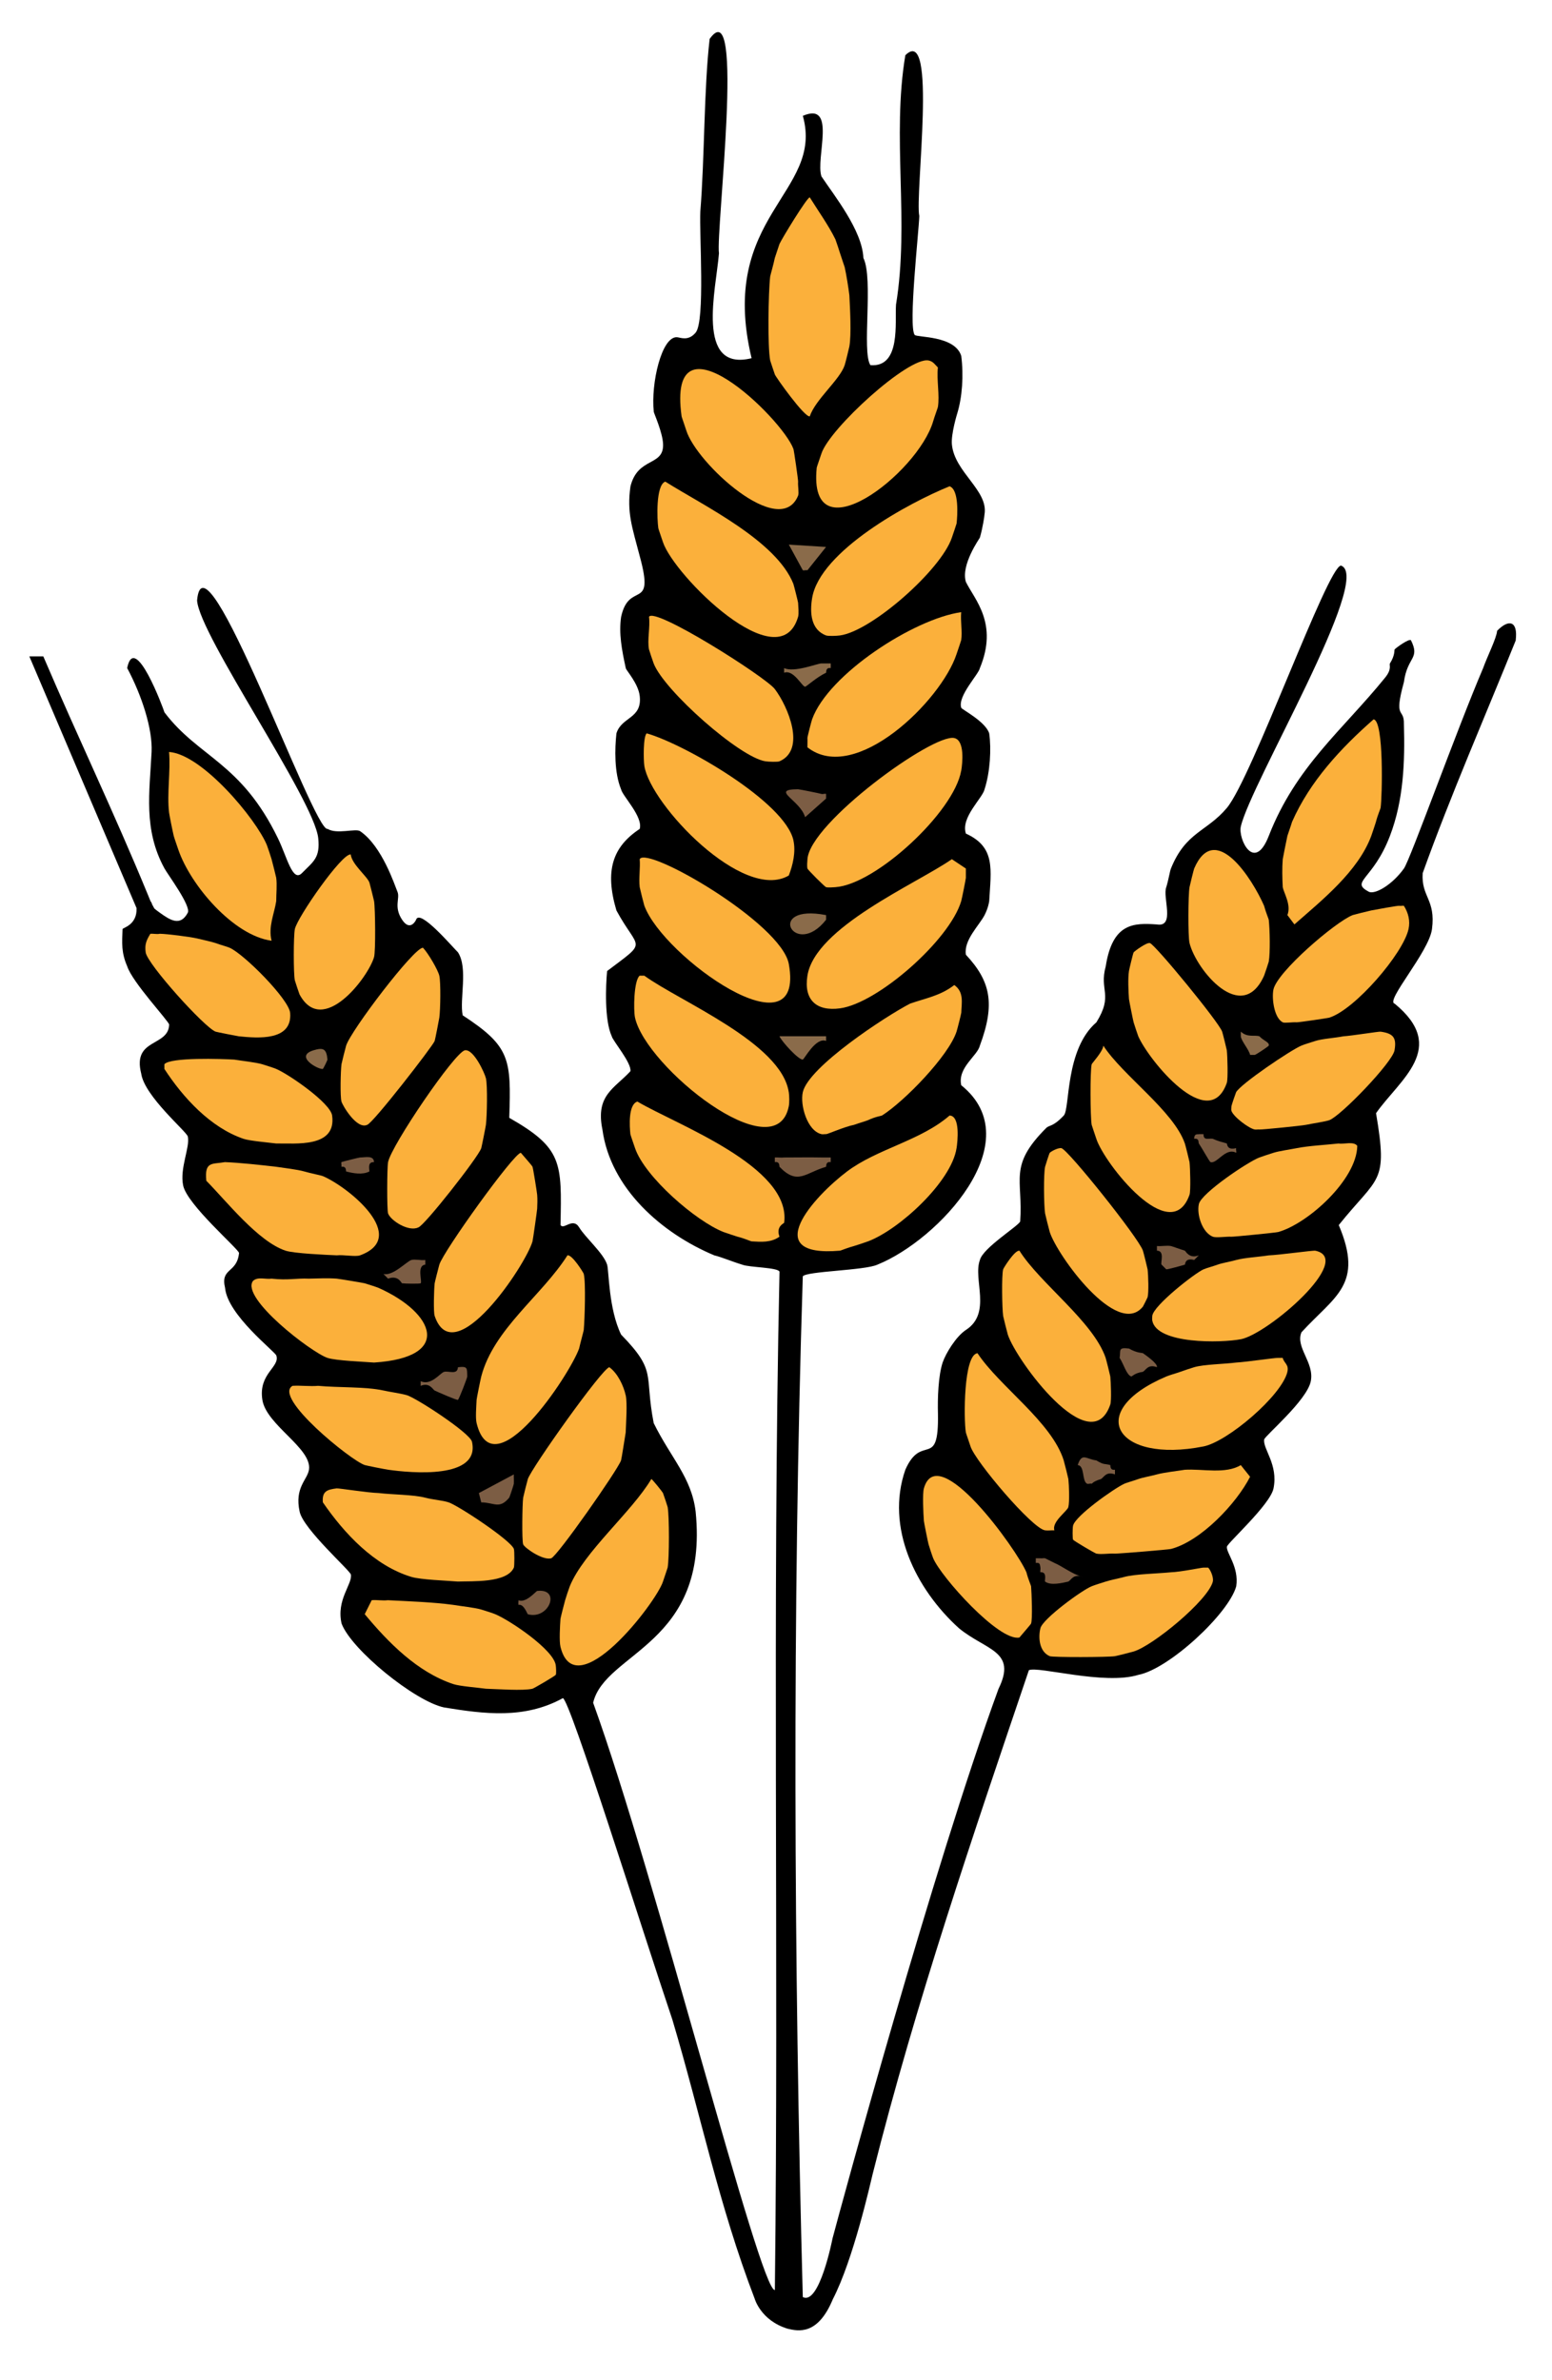 <?xml version="1.0" encoding="UTF-8"?>
<svg id="Layer_1" xmlns="http://www.w3.org/2000/svg" version="1.1" viewBox="0 0 45 69">
  <!-- Generator: Adobe Illustrator 29.4.0, SVG Export Plug-In . SVG Version: 2.1.0 Build 152)  -->
  <defs>
    <style>
      .st0 {
        fill: #8a6b4a;
      }

      .st1 {
        fill: #7c5d44;
      }

      .st2 {
        fill: #fbb03b;
      }
    </style>
  </defs>
  <path d="M43.948,18.557c.067-.555-.198-.623-.54-.27-.01.198-.283.74-.405,1.081-.771,1.803-2.113,5.554-2.297,5.81-.33.461-.823.756-1.013.676-.564-.303.115-.331.608-1.621.397-1.039.436-2.147.405-3.243.012-.494-.307-.101,0-1.216.101-.749.478-.665.203-1.216-.064-.047-.438.226-.473.27-.013.017.02.158-.135.405-.029.047.065.155-.135.405-1.237,1.528-2.591,2.576-3.378,4.594-.421,1.08-.892.087-.811-.27.283-1.247,3.853-7.242,2.905-7.566-.388.011-2.579,6.154-3.31,7.026-.581.692-1.192.693-1.621,1.756-.031.077-.071.333-.135.54-.114.283.265,1.168-.27,1.081-.671-.047-1.289-.049-1.486,1.216-.195.707.229.815-.27,1.621-.916.789-.761,2.506-.946,2.702-.318.338-.419.27-.511.363-1.104,1.104-.665,1.48-.753,2.709-.059.137-1.083.768-1.168,1.117-.208.557.354,1.534-.405,2.027-.282.183-.584.675-.676.946-.124.38-.149,1.028-.135,1.486.027,1.646-.467.535-.946,1.621-.58,1.669.292,3.45,1.554,4.594.791.649,1.691.652,1.148,1.757-1.895,5.171-4.571,15.016-4.814,15.936,0,0-.378,1.947-.861,1.695-.26-9.685-.307-19.913,0-29.589.106-.15,1.792-.169,2.162-.338,1.765-.709,4.454-3.576,2.432-5.202-.112-.512.47-.85.54-1.148.451-1.214.311-1.867-.405-2.635-.069-.422.387-.85.541-1.148.107-.208.132-.384.135-.405.051-.919.193-1.564-.676-1.959-.157-.466.487-1.031.541-1.284.163-.503.199-1.174.135-1.621-.109-.346-.793-.691-.811-.743-.111-.338.504-.966.54-1.148.538-1.298-.15-1.981-.405-2.499-.154-.492.399-1.263.405-1.284.082-.275.135-.641.135-.676.116-.692-.871-1.22-.946-2.027-.028-.302.152-.89.157-.904.142-.467.187-1.09.114-1.663-.189-.596-1.294-.528-1.351-.608-.185-.261.116-2.941.135-3.445-.133-.614.534-5.597-.405-4.661-.398,2.374.124,4.828-.27,7.228-.037.508.149,1.827-.743,1.756-.256-.398.094-2.495-.203-3.108-.035-.801-.844-1.804-1.216-2.364-.179-.523.457-2.183-.54-1.756.627,2.242-2.478,2.886-1.486,7.026-1.643.407-1.026-2.016-.946-3.04-.094-.647.766-7.675-.27-6.215-.167,1.437-.146,3.481-.27,4.999-.033.65.144,3.175-.135,3.513-.213.258-.443.142-.54.135-.447-.03-.763,1.341-.675,2.162,0,.034.262.607.27.946.016.642-.732.356-.946,1.216-.108.764.045,1.166.27,2.027.445,1.624-.308.685-.541,1.756-.07.479.019.952.135,1.486.011.066.365.445.405.811.073.661-.529.596-.676,1.081-.048.443-.066,1.133.135,1.621.039.192.643.794.54,1.148-.789.522-1.017,1.212-.675,2.364.641,1.182.938.843-.27,1.756-.04.411-.081,1.425.135,1.892.025.124.583.779.54,1.013-.458.498-1.017.691-.811,1.689.231,1.708,1.722,3.011,3.243,3.648.206.048.51.179.811.27.2.081,1.034.078,1.081.203-.216,9.83-.019,19.725-.135,29.521-.427.064-3.474-12.068-5.269-17.024.344-1.473,3.359-1.676,2.972-5.54-.118-.992-.719-1.557-1.216-2.567-.28-1.431.109-1.483-.946-2.567-.364-.75-.351-1.856-.405-2.027-.106-.334-.622-.772-.811-1.081-.184-.302-.45.086-.54-.068.037-1.814.06-2.227-1.486-3.107.056-1.706.034-2.068-1.351-2.972-.095-.466.161-1.362-.135-1.824-.16-.155-1.113-1.28-1.216-.946-.006.019-.172.351-.405,0-.251-.378-.054-.62-.135-.811-.079-.186-.441-1.317-1.081-1.756-.13-.089-.68.099-.946-.068-.39.127-3.582-8.877-3.783-6.621.067,1.015,3.397,5.778,3.513,6.891.06.575-.142.676-.473,1.013-.271.276-.431-.464-.692-1.002-1.074-2.218-2.302-2.346-3.294-3.659-.032-.111-.863-2.352-1.081-1.284.429.803.74,1.771.708,2.432-.057,1.158-.244,2.25.374,3.378.1.182.778,1.092.675,1.284-.216.406-.511.213-.805.003-.079-.057-.13-.096-.164-.126l-.067-.124c-.003-.02-.012-.046-.045-.091-.025-.062-.051-.124-.076-.186-.982-2.387-2.018-4.537-3.031-6.907h-.405l3.108,7.296c.021.495-.405.571-.405.608-.018.398-.039.682.135,1.081.148.461,1.203,1.586,1.216,1.689-.024.652-1.072.386-.811,1.419.094.657,1.319,1.682,1.351,1.824.07.311-.238.914-.135,1.419.113.556,1.6,1.834,1.621,1.959-.062.599-.546.42-.405,1.013.074.789,1.447,1.84,1.486,1.959.111.338-.524.52-.405,1.284.114.734,1.449,1.406,1.351,2.027-.046.295-.423.513-.27,1.216.11.509,1.467,1.708,1.486,1.824.045.28-.428.73-.27,1.419.281.755,2.122,2.252,2.972,2.432,1.162.189,2.329.344,3.445-.27.21.059,2.258,6.603,3.175,9.323.833,2.795,1.338,5.353,2.386,8.088,0,0,.175.629.952.868.311.074.877.2,1.313-.853,0,0,0,0,0,0,.598-1.155,1.091-3.37,1.159-3.644,1.25-4.968,2.902-9.795,4.526-14.592.272-.124,2.188.441,3.175.135.886-.169,2.619-1.774,2.837-2.567.085-.565-.295-.972-.27-1.148.015-.107,1.256-1.219,1.351-1.689.142-.696-.314-1.146-.27-1.419.017-.107,1.238-1.126,1.351-1.689.109-.542-.455-.986-.27-1.419.963-1.053,1.816-1.375,1.081-3.108,1.157-1.443,1.43-1.181,1.081-3.243.682-.976,2.106-1.89.541-3.175-.286-.068.994-1.498,1.081-2.162.113-.862-.314-.926-.27-1.621.81-2.258,1.822-4.572,2.702-6.756Z"/>
  <g>
    <path class="st2" d="M24.222,6.937c.042.119.1.289.135.405.037.12.13.384.135.405.048.215.109.595.135.811.02.391.062,1.139,0,1.486-.011.06-.114.475-.135.54-.14.427-.852.998-1.013,1.486-.153.033-.988-1.141-1.013-1.216-.031-.093-.131-.384-.135-.405-.078-.406-.053-1.978,0-2.432.003-.028.102-.373.135-.54.004-.021.102-.299.135-.405.073-.161.798-1.351.878-1.351.24.386.546.814.743,1.216Z"/>
    <path class="st2" d="M27.194,11.801c-.003.021-.098.277-.135.405-.44,1.524-3.643,3.976-3.378,1.351.002-.021.102-.302.135-.405.235-.73,2.526-2.818,3.108-2.702.133.026.183.118.27.203-.04.362.056.806,0,1.148Z"/>
    <path class="st2" d="M23.006,13.017c.016.045.139.898.135.946-.011.126.031.328,0,.405-.526,1.289-2.951-.942-3.243-1.892-.033-.109-.132-.384-.135-.405-.441-3.184,2.921.051,3.243.946Z"/>
    <path class="st2" d="M23.006,16.935c.012.03.134.513.135.54.006.12.026.316,0,.405-.54,1.856-3.598-1.199-3.918-2.162-.031-.093-.132-.384-.135-.405-.037-.244-.079-1.256.203-1.351,1.09.69,3.221,1.707,3.716,2.972Z"/>
    <path class="st2" d="M27.735,15.179c-.003.021-.103.31-.135.405-.312.935-2.324,2.709-3.243,2.837-.097.014-.343.023-.405,0-.444-.166-.474-.661-.405-1.081.222-1.365,2.814-2.771,3.986-3.243.278.097.23.845.203,1.081Z"/>
    <path class="st0" d="M23.952,15.855l-.54.676c-.042-.01-.095.013-.135,0l-.405-.743,1.081.068Z"/>
    <path class="st2" d="M27.87,17.746c-.025.262.037.554,0,.811-.003.021-.104.31-.135.405-.445,1.354-2.938,3.793-4.324,2.702-.002-.089.005-.181,0-.27-.002-.028.116-.488.135-.54.469-1.308,2.95-2.914,4.324-3.108Z"/>
    <path class="st2" d="M22.601,22.07c-.05.022-.313.014-.405,0-.75-.111-2.943-2.058-3.243-2.837-.023-.061-.131-.384-.135-.405-.055-.27.038-.654,0-.946.145-.308,3.38,1.741,3.648,2.094.38.502.914,1.755.135,2.094Z"/>
    <path class="st0" d="M24.087,19.232v.135c-.156-.024-.126.131-.135.135-.279.131-.571.405-.608.405-.088,0-.337-.509-.608-.405v-.135c.284.141.975-.138,1.081-.135.089.003.181-.001.27,0Z"/>
    <path class="st2" d="M40.03,23.421c-.003.021-.091.226-.135.405-.008.032-.109.334-.135.405-.382,1.032-1.434,1.868-2.229,2.567l-.203-.27c.117-.301-.106-.64-.135-.811-.014-.259-.021-.552,0-.811.003-.034.109-.55.135-.676.004-.021.096-.272.135-.405.514-1.171,1.414-2.138,2.364-2.972.306.041.249,2.278.203,2.567Z"/>
    <path class="st2" d="M23.006,24.367c.07.33-.014.702-.135,1.013-1.321.779-4.008-2.053-4.188-3.175-.027-.17-.036-.858.068-.946,1.086.308,4.019,1.993,4.256,3.108Z"/>
    <path class="st2" d="M27.87,22.34c-.205,1.201-2.481,3.301-3.648,3.378-.084.005-.199.017-.27,0-.037-.009-.532-.503-.54-.54-.017-.074-.006-.187,0-.27.069-1.052,3.633-3.647,4.256-3.513.314.068.237.742.203.946Z"/>
    <path class="st2" d="M7.739,24.502c.022.054.117.341.135.405.026.093.131.513.135.54.028.206,0,.46,0,.676-.055.365-.237.741-.135,1.148-1.108-.149-2.349-1.608-2.702-2.635-.033-.097-.124-.359-.135-.405-.027-.109-.126-.598-.135-.676-.065-.549.047-1.193,0-1.756.956.064,2.522,1.938,2.837,2.702Z"/>
    <path class="st1" d="M23.141,22.88c.034,0,.629.12.676.135.041.013.096-.015.135,0v.135l-.608.54c-.141-.501-1.034-.804-.203-.811Z"/>
    <path class="st2" d="M36.652,26.258c.045.172.133.384.135.405.032.272.046.966,0,1.216-.004.021-.121.373-.135.405-.649,1.443-1.972-.174-2.162-.946-.047-.193-.04-1.398,0-1.621.009-.052.124-.515.135-.54.604-1.398,1.683.293,2.027,1.081Z"/>
    <path class="st2" d="M10.711,25.583c.012.035.131.513.135.54.036.217.047,1.458,0,1.621-.17.594-1.496,2.328-2.162,1.081-.01-.019-.13-.384-.135-.405-.042-.188-.04-1.29,0-1.486.071-.344,1.379-2.223,1.621-2.162.033.286.479.634.54.811Z"/>
    <path class="st2" d="M18.683,26.258c-.012-.033-.132-.513-.135-.54-.031-.262.021-.546,0-.811.199-.402,4.111,1.855,4.324,3.04.489,2.727-3.644-.207-4.188-1.689Z"/>
    <path class="st2" d="M28.005,25.177c0,.089-.001.181,0,.27,0,.034-.115.609-.135.676-.335,1.131-2.419,2.96-3.513,3.108-.685.093-1.057-.245-.946-.946.223-1.409,3.158-2.663,4.188-3.378l.405.27Z"/>
    <path class="st2" d="M40.84,26.934c-.156.71-1.549,2.33-2.297,2.567-.046.014-.898.139-.946.135-.122-.01-.348.03-.405,0-.251-.13-.32-.692-.27-.946.101-.512,1.794-1.963,2.297-2.162.026-.01.474-.122.54-.135.135-.026.77-.143.811-.135.043.009.091-.007.135,0,.13.203.187.438.135.676Z"/>
    <path class="st0" d="M23.952,26.528v.135c-.916,1.163-1.794-.48,0-.135Z"/>
    <path class="st2" d="M4.631,27.069c.211.003.862.086,1.081.135.115.026.474.11.54.135.152.057.326.1.405.135.418.183,1.726,1.498,1.756,1.892.064.816-.935.731-1.486.676-.034-.003-.643-.123-.676-.135-.329-.127-1.98-1.96-2.027-2.297-.033-.237.022-.35.135-.54.086-.009.192.018.27,0Z"/>
    <path class="st2" d="M35.436,29.906c.017.049.132.513.135.54.02.174.038.838,0,.946-.525,1.489-2.268-.668-2.567-1.351-.014-.033-.121-.355-.135-.405-.02-.074-.133-.641-.135-.676-.016-.23-.033-.598,0-.811.008-.052.119-.517.135-.54.023-.034.382-.299.473-.27.158.05,2,2.293,2.094,2.567Z"/>
    <path class="st2" d="M12.738,28.285c.045.202.032.984,0,1.216-.01.072-.123.643-.135.676-.053.147-1.805,2.407-1.959,2.432-.3.138-.709-.556-.743-.676-.042-.148-.025-.882,0-1.081.004-.028.114-.471.135-.54.134-.434,1.979-2.863,2.229-2.837.149.155.436.645.473.811Z"/>
    <path class="st2" d="M22.871,31.662c.016.108.02.304,0,.405-.37,1.889-4.146-1.135-4.459-2.567-.047-.216-.036-1.074.135-1.216h.135c1.02.743,3.976,1.949,4.188,3.378Z"/>
    <path class="st2" d="M27.87,29.366c0,.028-.114.476-.135.54-.233.707-1.516,2.025-2.162,2.432-.018.011-.196.034-.405.135-.04.019-.268.086-.405.135-.282.056-.768.273-.811.27-.043-.003-.094.01-.135,0-.416-.099-.623-.848-.54-1.216.166-.735,2.397-2.199,3.108-2.567.455-.161.879-.225,1.284-.54.29.204.211.522.203.811Z"/>
    <path class="st0" d="M36.517,30.041c.123.136.296.169.27.27-.006.024-.381.271-.405.27-.045,0-.09,0-.135,0-.035-.158-.261-.41-.27-.54-.003-.045.002-.09,0-.135.195.178.387.089.54.135Z"/>
    <path class="st2" d="M40.435,30.446c-.062.355-1.562,1.908-1.892,2.027-.123.044-.489.095-.676.135-.116.025-1.284.143-1.351.135-.044-.005-.092.007-.135,0-.162-.027-.612-.36-.676-.54-.011-.032,0-.09,0-.135,0-.021.125-.387.135-.405.134-.243,1.583-1.221,1.892-1.351.102-.043.284-.094.405-.135.185-.062.575-.088.811-.135.243-.015,1.027-.142,1.081-.135.373.051.468.178.405.54Z"/>
    <path class="st0" d="M23.952,30.041v.135c-.301-.118-.633.536-.676.54-.119.013-.603-.511-.676-.676h1.351Z"/>
    <path class="st2" d="M34.355,33.149c.017.049.132.513.135.54.02.174.038.838,0,.946-.545,1.546-2.474-.914-2.702-1.621-.033-.102-.131-.384-.135-.405-.041-.222-.048-1.566,0-1.756.008-.031.328-.373.338-.54.561.865,2.041,1.895,2.364,2.837Z"/>
    <path class="st0" d="M9.495,30.717c.001.015-.12.267-.135.27-.12.028-.842-.364-.27-.54.292-.09.376-.037.405.27Z"/>
    <path class="st2" d="M14.089,31.257c.05.209.032,1.1,0,1.351-.007.057-.122.635-.135.676-.083.258-1.656,2.258-1.824,2.297-.279.138-.803-.196-.878-.405-.035-.097-.031-1.324,0-1.486.092-.481,1.936-3.195,2.229-3.243.252-.041.572.659.608.811Z"/>
    <path class="st2" d="M6.793,30.717c.223.037.621.078.811.135.091.027.34.107.405.135.374.161,1.571.987,1.621,1.351.131.948-1.071.8-1.621.811-.227-.029-.767-.075-.946-.135-.958-.324-1.757-1.196-2.297-2.027v-.135c.167-.208,1.674-.157,2.027-.135Z"/>
    <path class="st2" d="M22.736,35.446c-.003.021-.244.1-.135.405-.251.175-.524.152-.811.135-.021-.001-.211-.088-.405-.135-.021-.005-.354-.115-.405-.135-.803-.314-2.284-1.6-2.567-2.432-.029-.084-.133-.384-.135-.405-.024-.223-.067-.86.203-.946,1.118.666,4.471,1.884,4.256,3.513Z"/>
    <path class="st2" d="M27.735,33.284c-.148.973-1.663,2.363-2.567,2.702-.072.027-.363.124-.405.135-.18.046-.384.133-.405.135-2.371.206-.757-1.574.203-2.297.875-.658,2.126-.888,2.972-1.621.319.01.229.772.203.946Z"/>
    <path class="st1" d="M34.896,32.878c-.006.202.163.11.27.135.202.09.245.083.405.135.014.005-.007.208.27.135-.009.049.016.112,0,.135-.307-.165-.557.335-.743.27-.03-.01-.246-.406-.338-.54-.018-.026.02-.158-.135-.135,0-.172.116-.12.135-.135h.135Z"/>
    <path class="st2" d="M37.057,35.716c-.065.018-1.283.139-1.351.135-.158-.008-.443.038-.54,0-.303-.118-.473-.636-.405-.946.07-.319,1.442-1.237,1.756-1.351.119-.043.283-.096.405-.135.161-.052.485-.097.676-.135.344-.069.849-.095,1.216-.135.153.026.437-.071.54.068-.015.98-1.43,2.257-2.297,2.5Z"/>
    <path class="st2" d="M33.139,36.256c.018.054.132.513.135.54.021.172.037.675,0,.811-.004.015-.126.258-.135.27-.747.926-2.489-1.492-2.702-2.162-.019-.059-.131-.513-.135-.54-.036-.235-.046-1.142,0-1.351.005-.021.12-.39.135-.405.05-.049.247-.152.338-.135.187.036,2.241,2.603,2.364,2.972Z"/>
    <path class="st2" d="M15.44,33.824c.017.038.129.735.135.811.011.13.006.274,0,.405-.002.049-.122.9-.135.946-.195.688-2.28,3.809-2.837,2.162-.039-.114-.02-.77,0-.946.003-.028.112-.462.135-.54.116-.389,2.163-3.239,2.364-3.243.068.084.316.357.338.405Z"/>
    <path class="st1" d="M10.846,33.689c-.173-.005-.147.136-.135.27-.198.106-.48.054-.676,0-.009-.003.021-.159-.135-.135.008-.044-.013-.128,0-.135.025-.013.513-.135.54-.135.155,0,.396-.071.405.135Z"/>
    <path class="st1" d="M22.736,33.554c.34,0,.753-.007,1.081,0,.089.002.181,0,.27,0v.135c-.156-.024-.126.132-.135.135-.601.174-.824.547-1.351,0-.008-.009.018-.16-.135-.135v-.135c.088-.006.184.012.27,0Z"/>
    <path class="st2" d="M6.523,33.689c.435.017,1.042.083,1.486.135.211.031.627.081.811.135.187.055.488.113.54.135.761.326,2.515,1.77,1.081,2.297-.134.049-.477-.022-.676,0-.305-.013-1.243-.054-1.486-.135-.796-.265-1.714-1.436-2.297-2.027-.058-.576.175-.473.54-.54Z"/>
    <path class="st1" d="M33.95,36.121c.021.003.282.098.405.135.02.006.124.247.405.135l-.135.135c-.277-.073-.256.13-.27.135-.05.017-.515.146-.54.135-.009-.004-.086-.09-.135-.135-.042-.039.105-.404-.135-.405v-.135c.132.012.276-.021.405,0Z"/>
    <path class="st2" d="M32.058,39.364c.018.053.132.513.135.54.017.168.037.702,0,.811-.569,1.665-2.735-1.287-2.972-2.027-.019-.06-.131-.513-.135-.54-.031-.224-.047-1.177,0-1.351.009-.035.336-.564.473-.54.595.948,2.139,2.052,2.5,3.108Z"/>
    <path class="st2" d="M35.977,38.823c-.568.11-2.436.147-2.567-.54-.007-.039-.003-.095,0-.135.025-.295,1.235-1.242,1.486-1.351.087-.038.264-.084.405-.135.139-.051.368-.086.54-.135.236-.067.669-.091.946-.135.288-.009,1.285-.149,1.351-.135,1.148.243-1.373,2.414-2.162,2.567Z"/>
    <path class="st2" d="M16.926,36.932c.062.233.028,1.312,0,1.621-.002.028-.105.403-.135.54-.273.761-2.489,4.128-2.972,2.162-.037-.15-.008-.488,0-.676.001-.034.112-.587.135-.676.361-1.379,1.761-2.347,2.5-3.513.138-.022.464.506.473.54Z"/>
    <path class="st1" d="M12.332,36.526v.135c-.26.025-.08.491-.135.54-.02.018-.449.013-.54,0-.021-.003-.103-.244-.405-.135l-.135-.135c.273.072.681-.37.811-.405.11-.03.278.018.405,0Z"/>
    <path class="st2" d="M7.874,37.067c.484.053.706-.016,1.081,0,.264-.006.549-.02.811,0,.067.006.771.123.811.135.098.031.345.108.405.135,1.617.724,2.154,2.014-.135,2.162-.308-.024-1.107-.054-1.351-.135-.47-.156-2.521-1.736-2.162-2.229.138-.135.368-.041.54-.068Z"/>
    <path class="st1" d="M32.734,39.093c.239.137.388.123.405.135.085.059.437.305.405.405-.26-.092-.311.078-.405.135-.241.033-.32.141-.338.135-.139-.045-.22-.361-.338-.54.039-.211-.057-.313.27-.27Z"/>
    <path class="st2" d="M30.842,42.336c.022.07.132.513.135.54.02.195.037.645,0,.811-.027.119-.488.427-.405.676-.088-.005-.183.012-.27,0-.374-.05-2.027-2.005-2.162-2.432-.034-.108-.132-.384-.135-.405-.064-.378-.069-2.259.338-2.297.64.968,2.15,1.99,2.5,3.108Z"/>
    <path class="st2" d="M37.328,39.769c-.165.691-1.735,2.024-2.432,2.162-2.54.503-3.467-1.011-1.081-2.027.106-.045.275-.088.405-.135.115-.041.292-.101.405-.135.276-.083.88-.091,1.216-.135.288-.015,1.124-.14,1.216-.135.045.002.09-.002.135,0,.039.156.186.191.135.405Z"/>
    <path class="st1" d="M13.548,39.904c.001.036-.238.659-.27.676s-.596-.231-.676-.27c-.049-.024-.147-.246-.405-.135v-.135c.304.137.563-.236.676-.27.131-.04.392.101.405-.135.287-.035.263.025.27.27Z"/>
    <path class="st2" d="M18.142,40.445c.052.243.009.79,0,1.081-.026.161-.121.772-.135.811-.111.299-1.858,2.792-2.027,2.837-.246.067-.775-.305-.811-.405-.04-.112-.026-1.157,0-1.351.004-.028.114-.473.135-.54.097-.311,2.165-3.224,2.364-3.243.244.175.416.547.473.811Z"/>
    <path class="st2" d="M9.225,40.174c.57.055,1.377.021,1.892.135.216.048.483.081.676.135.266.075,1.834,1.094,1.892,1.351.245,1.094-1.77.906-2.432.811-.092-.013-.615-.116-.676-.135-.393-.124-2.678-1.971-2.094-2.297.246-.015.5.021.743,0Z"/>
    <path class="st1" d="M31.788,42.336c.237.142.22.084.405.135.009.003-.021.159.135.135v.135c-.26-.093-.313.08-.405.135-.249.076-.256.139-.27.135-.046-.012-.104.016-.135,0-.153-.08-.061-.524-.27-.54.123-.371.235-.176.54-.135Z"/>
    <path class="st2" d="M33.95,44.903c-.079.02-1.54.14-1.621.135-.175-.011-.385.03-.54,0-.039-.007-.656-.369-.676-.405-.017-.032-.017-.332,0-.405.066-.287,1.194-1.081,1.486-1.216.061-.028.27-.087.405-.135.139-.05.371-.088.54-.135.205-.057.579-.097.811-.135.506-.032,1.179.134,1.621-.135l.27.338c-.392.771-1.423,1.867-2.297,2.094Z"/>
    <path class="st2" d="M29.761,45.579c.046.188.133.384.135.405.017.214.046.946,0,1.081-.008.025-.275.327-.338.405-.59.126-2.278-1.763-2.5-2.297-.026-.062-.113-.328-.135-.405-.018-.064-.133-.641-.135-.676-.016-.216-.045-.787,0-.946.403-1.419,2.695,1.774,2.972,2.432Z"/>
    <path class="st1" d="M14.899,43.012c-.001.021-.121.389-.135.405-.286.341-.426.141-.811.135l-.068-.27,1.013-.54c-.003.089.006.181,0,.27Z"/>
    <path class="st2" d="M19.223,43.282c.01.019.131.384.135.405.05.261.049,1.492,0,1.756-.004.021-.102.303-.135.405-.198.615-2.539,3.646-2.972,1.892-.04-.163-.015-.607,0-.811.002-.028.109-.449.135-.54.02-.072.109-.341.135-.405.404-.992,1.795-2.151,2.364-3.108.026.001.316.364.338.405Z"/>
    <path class="st2" d="M9.765,43.147c.061-.007.911.129,1.216.135.39.047,1.014.046,1.351.135.227.06.495.075.676.135.285.095,1.81,1.105,1.892,1.351.02.06.018.499,0,.54-.203.455-1.215.387-1.621.405-.333-.028-1.075-.052-1.351-.135-1.077-.325-1.949-1.263-2.567-2.162-.028-.323.128-.371.405-.405Z"/>
    <path class="st1" d="M30.302,45.173c.041.018.178.091.27.135.187.072.531.333.811.405-.26-.096-.32.085-.405.135-.178.041-.516.124-.676,0-.023-.018.074-.289-.135-.27-.015-.031.009-.088,0-.135-.018-.095-.01-.15-.135-.135v-.135h.135c.044.008.093-.01.135,0Z"/>
    <path class="st2" d="M35.166,45.849c-.143.55-1.743,1.862-2.297,2.027-.087.026-.49.127-.54.135-.197.032-1.805.037-1.892,0-.307-.131-.337-.545-.27-.811.069-.275,1.209-1.106,1.486-1.216.108-.043.285-.096.405-.135.151-.049.368-.088.54-.135.319-.086.981-.097,1.351-.135.285-.009.898-.138.946-.135.045.003.09-.002.135,0,.07.065.165.29.135.405Z"/>
    <path class="st1" d="M15.305,46.795c-.018-.005-.118-.31-.27-.27-.012-.032-.002-.098,0-.135.213.091.51-.267.54-.27.7-.084.35.844-.27.676Z"/>
    <path class="st2" d="M11.251,46.389c.573.029,1.332.057,1.892.135.227.038.617.078.811.135.089.026.333.105.405.135.423.176,1.705,1.034,1.756,1.486.009.075.017.236,0,.27-.017.035-.637.396-.676.405-.277.065-1.007.01-1.351,0-.239-.034-.757-.072-.946-.135-1.043-.348-1.882-1.203-2.567-2.027l.203-.405c.155-.014.321.021.473,0Z"/>
  </g>
</svg>
